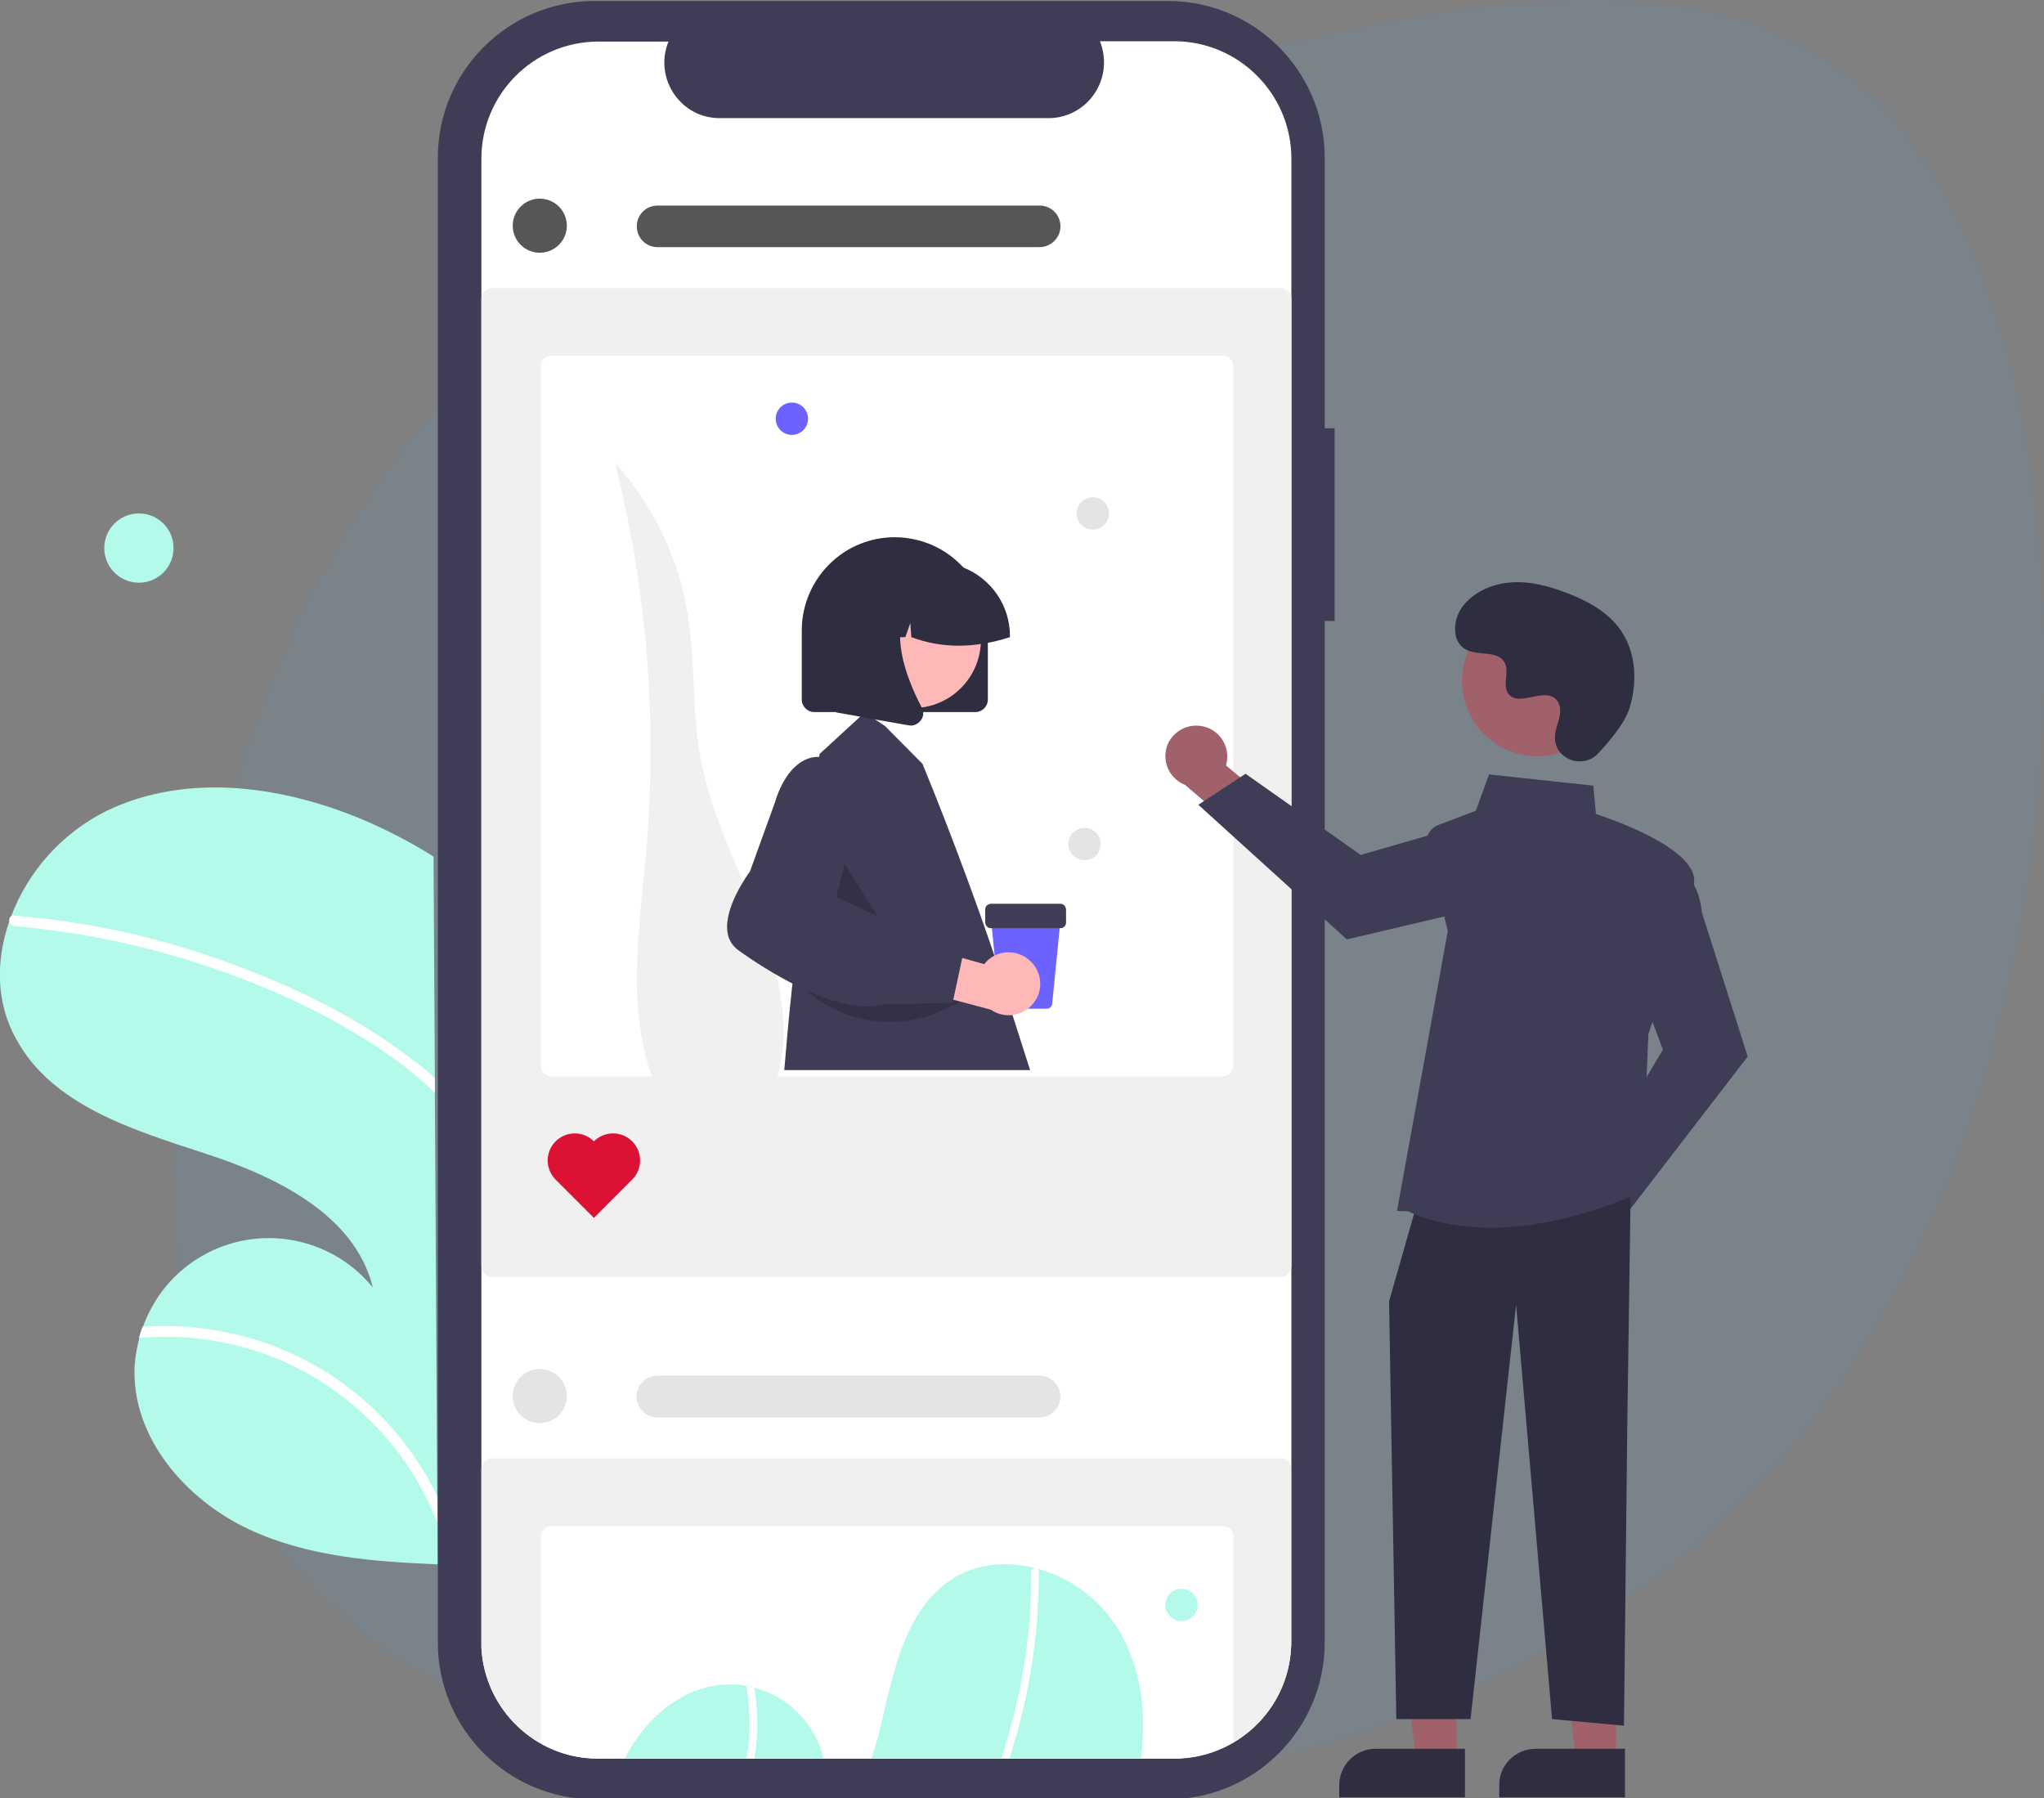 <?xml version="1.0" encoding="utf-8"?>
<!-- Generator: Adobe Illustrator 23.1.0, SVG Export Plug-In . SVG Version: 6.00 Build 0)  -->
<svg version="1.1" id="Layer_1" xmlns="http://www.w3.org/2000/svg" xmlns:xlink="http://www.w3.org/1999/xlink" x="0px" y="0px"
	 viewBox="0 0 619.5 545" style="enable-background:new 0 0 619.5 545;" xml:space="preserve">
<rect x="0" y="0" width="619.5" height="545" fill="#808080" stroke="none"/>
<style type="text/css">
	.st0{opacity:8.000000e-02;}
	.st1{fill:#42A7FB;}
	.st2{fill:#B3FAEB;}
	.st3{fill:#FFFFFF;}
	.st4{fill:#3F3D56;}
	.st5{fill:#F0F0F0;}
	.st6{fill:#565656;}
	.st7{fill:#E4E4E4;}
	.st8{fill:#6C63FF;}
	.st9{opacity:0.2;enable-background:new    ;}
	.st10{fill:#2F2E41;}
	.st11{fill:#FFB8B8;}
	.st12{fill:#A0616A;}
	.st13{fill:#DB1234;}
</style>
<g transform="translate(426.215 273.517)" class="st0">
	<path class="st1" d="M123.2-258c56.4,33.3,74.9,127.6,69.1,215.8c-6,88.4-36.5,170.6-93,226.2c-56.4,55.5-138.6,84.2-224.2,87.4
		c-85.4,3.1-174-19.3-216-74.9S-378.4,52.4-360.1-18s50-122.6,92-156s94.2-47.7,167.4-68.8C-27.6-263.7,66.7-291.3,123.2-258"/>
</g>
<path class="st2" d="M132.6,461.6l-0.1-8.2l-0.7-122.1v-4.5l-0.4-67.2c-6-3.8-12.3-7.1-18.7-10c-25.4-11.3-55.5-15.9-80.5-3.8
	c-13.4,6.7-23.7,18.2-28.9,32.1c-0.1,0.4-0.3,0.7-0.4,1.1c-4.2,11.9-4.2,24.8,2,35.9c10.9,20.1,35.3,27.5,57,34.6
	c21.7,7,45.7,18.6,51.1,40.7c-14.2-17.4-39.7-20-57.1-5.9c-5.8,4.7-10.1,10.9-12.6,17.9c-0.4,1.1-0.8,2.2-1.1,3.4
	c-0.7,2.7-1.2,5.5-1.4,8.3c-1.1,21.5,15.4,40.7,34.9,49.7c17.7,8.2,37.5,9.7,57,10.5L132.6,461.6z"/>
<path class="st3" d="M132.5,453.4l0.1,8.2c-8.8-22.7-26.5-40.7-49-50c-13.2-5.3-27.3-7.4-41.5-6.1c0.3-1.1,0.7-2.2,1.1-3.4
	c5.5-0.4,11-0.3,16.5,0.3c19.5,2,37.9,10.2,52.4,23.5C120.5,433.7,127.5,443,132.5,453.4z"/>
<path class="st3" d="M131.8,326.7v4.5c-4.5-4.4-9.5-8.4-14.8-12.1c-16.3-11.2-34.7-19.7-53.4-26c-19.2-6.5-39.1-10.7-59.2-12.4
	c-0.9-0.1-1.6-0.9-1.6-1.8c0-0.4,0.1-0.8,0.4-1.1c0.3-0.3,0.7-0.4,1.1-0.3c2.5,0.2,4.9,0.5,7.4,0.7c20.6,2.3,40.9,7.2,60.3,14.6
	c18.8,7,37.3,16.1,53.2,28.5C127.6,323,129.8,324.8,131.8,326.7z"/>
<circle class="st2" cx="42.1" cy="166.1" r="10.5"/>
<path class="st4" d="M404.5,129.8h-3v-82c0-26.2-21.3-47.5-47.5-47.5H180.2c-26.2,0-47.5,21.3-47.5,47.5v450
	c0,26.2,21.3,47.5,47.5,47.5H354c26.2,0,47.5-21.3,47.5-47.5V188.2h3V129.8z"/>
<path class="st3" d="M391.4,48.1v449.4c0,0.7,0,1.3-0.1,2c-1,18.8-16.6,33.5-35.4,33.5H181.3c-18.9,0-34.4-14.8-35.4-33.6
	c0-0.6,0-1.2,0-1.8V48.1c0-19.6,15.9-35.5,35.5-35.5h21.2c-3.5,8.6,0.6,18.4,9.2,22c2,0.8,4.2,1.2,6.4,1.2h99.6
	c9.3,0,16.8-7.6,16.8-16.9c0-2.2-0.4-4.3-1.2-6.4h22.7C375.5,12.6,391.4,28.5,391.4,48.1z"/>
<path class="st5" d="M388.2,387H149.1c-1.7,0-3.2-1.4-3.2-3.2V90.5c0-1.7,1.4-3.2,3.2-3.2h239.1c1.7,0,3.2,1.4,3.2,3.2v293.3
	C391.3,385.6,389.9,387,388.2,387z"/>
<path class="st3" d="M370.6,107.8H167.1c-1.7,0-3.2,1.4-3.2,3.2v212c0,1.7,1.4,3.2,3.2,3.2h203.5c1.7,0,3.2-1.4,3.2-3.2V111
	C373.8,109.2,372.4,107.8,370.6,107.8z"/>
<circle class="st6" cx="163.6" cy="68.4" r="8.2"/>
<path class="st5" d="M202.6,336.5c-14-22.6-9.2-51.4-6.8-77.9c3.5-39.7,0.3-79.8-9.4-118.4c11.6,13,19.3,29,22.1,46.2
	c2.3,14.3,1.2,29.1,3.8,43.4c5.6,30.6,28.3,58.2,24.8,89.2c-0.8,6.8-3.4,14.2-9.4,17.4c-6.9,3.7-15.2,0.7-22.4-2.2"/>
<path class="st6" d="M315,74.9H199.3c-3.5,0-6.3-2.8-6.3-6.3s2.8-6.3,6.3-6.3l0,0h115.8c3.5,0,6.3,2.8,6.3,6.3
	C321.4,72,318.6,74.9,315,74.9L315,74.9z"/>
<path class="st5" d="M388.2,442H149.1c-1.7,0-3.2,1.4-3.2,3.2v54.1c1,18.8,16.5,33.6,35.4,33.6h174.6c18.8,0,34.4-14.7,35.4-33.5
	v-54.2C391.3,443.4,389.9,442,388.2,442z"/>
<path class="st3" d="M370.6,462.5H167.1c-1.7,0-3.2,1.4-3.2,3.2v62.7c5.3,3,11.3,4.6,17.4,4.5h174.6c6.3,0,12.4-1.7,17.9-4.8v-62.5
	C373.8,463.9,372.4,462.5,370.6,462.5z"/>
<circle class="st7" cx="163.6" cy="423.1" r="8.2"/>
<path class="st7" d="M315,429.6H199.3c-3.5,0-6.3-2.8-6.4-6.3c0-3.5,2.8-6.3,6.3-6.4l0,0H315c3.5,0,6.3,2.8,6.4,6.3
	C321.4,426.7,318.6,429.6,315,429.6C315.1,429.6,315,429.6,315,429.6z"/>
<path class="st2" d="M249.6,532.9h-60.2c6.1-12.1,17.4-21.9,30.8-22.4c2-0.1,4,0.1,6,0.4c0.8,0.1,1.6,0.3,2.5,0.6
	C239.1,514.2,247.1,522.5,249.6,532.9z"/>
<path class="st2" d="M345.8,532.9h-81.7c1.3-3.7,2.3-7.6,3.2-11.4c3.7-15.9,7.4-33.7,20.9-42.7c7.5-5,16.7-5.8,25.4-3.6
	c0.3,0.1,0.5,0.1,0.8,0.2c10.3,2.8,19.1,9.5,24.6,18.5C346,505.6,347.6,519.4,345.8,532.9z"/>
<path class="st3" d="M229.5,523.2c0,3.2-0.3,6.5-0.9,9.7h-2.3c1.2-7.3,1.2-14.7-0.1-21.9c0.8,0.1,1.6,0.3,2.5,0.6
	C229.3,515.4,229.5,519.3,229.5,523.2z"/>
<path class="st3" d="M314.8,476.2c0,1.8,0,3.6,0,5.3c-0.4,14.8-2.6,29.5-6.6,43.8c-0.7,2.5-1.5,5.1-2.3,7.6h-2.4
	c1.5-4.5,2.8-9.1,3.9-13.6c3.5-14,5.2-28.4,5.1-42.8c0-0.7,0.5-1.2,1.2-1.3c0.3,0,0.6,0,0.8,0.2
	C314.7,475.6,314.8,475.9,314.8,476.2z"/>
<circle class="st2" cx="358.1" cy="486.4" r="4.9"/>
<circle class="st8" cx="240" cy="126.9" r="4.9"/>
<circle class="st7" cx="331.2" cy="155.6" r="4.9"/>
<circle class="st7" cx="328.7" cy="255.8" r="4.9"/>
<path class="st4" d="M306.9,307.7l-3.3-10.7c-0.6-2.5-1.3-4.9-2.2-7.3c-3.8-11.4-12-34.3-21.8-58.2L268.2,220l-3.2-2.1l-3-1.9
	l-1.3,1.2l-12.3,11.3l-0.1,0.7l-8,68.2c0,0,0,0.2-0.1,0.6c-0.1,0.8-0.3,2.4-0.5,4.7c-0.5,4.4-1.2,12-2,21.6h74.5L306.9,307.7z"/>
<polygon class="st9" points="254.2,259.1 251.1,278.6 272.2,287.3 "/>
<path class="st10" d="M292,172c-10.5-11.5-28.4-12.3-39.8-1.8c-5.8,5.3-9.2,12.9-9.2,20.8v21c0,2.1,1.7,3.8,3.8,3.8h48.8
	c2.1,0,3.8-1.7,3.8-3.8v-21C299.5,184,296.8,177.2,292,172z"/>
<circle class="st11" cx="276.6" cy="193.9" r="20.7"/>
<path class="st10" d="M292,172c-2.6-1-5.4-1.6-8.2-1.6h-4.2c-7.2,0-13.9,3.5-18.1,9.3c-0.1,0.2-0.3,0.4-0.4,0.6
	c-2.5,3.7-3.8,8-3.8,12.4v0.4h8.9l3-8.5l0.6,8.5h4.6l1.5-4.3l0.3,4.3c9.6,3.6,19.6,3.3,29.9,0v-0.4C306.1,183.6,300.5,175.4,292,172
	z"/>
<path class="st10" d="M279.4,214.4c0,0,0-0.1-0.1-0.1c-2.8-5.3-6.3-13.4-6.5-21.1c-0.1-4.6,1-9.1,4.1-12.7l0.6-0.7h-24.1v36.1
	l7.3,1.3l4.3,0.8l10.3,1.8c0.2,0,0.4,0.1,0.7,0.1c1.2,0,2.3-0.6,3.1-1.6c0.5-0.7,0.8-1.5,0.7-2.4
	C279.8,215.4,279.7,214.9,279.4,214.4z"/>
<path class="st9" d="M240.9,296.6L240.9,296.6c11.3,13.1,30.1,16.9,45.6,9.2l4.5-2.2L240.9,296.6z"/>
<path class="st8" d="M317.3,305.7h-12.8c-0.9,0-1.6-0.6-1.6-1.5l-2.6-26.2h21.2l-2.6,26.2C318.8,305.1,318.1,305.7,317.3,305.7z"/>
<path class="st4" d="M321.4,281.3h-21.1c-0.9,0-1.6-0.7-1.7-1.7v-4c0-0.9,0.7-1.6,1.7-1.7h21.1c0.9,0,1.6,0.7,1.7,1.7v4
	C323.1,280.6,322.3,281.3,321.4,281.3z"/>
<path class="st11" d="M312.8,291.8c-3.5-3.9-9.5-4.3-13.4-0.8c-0.4,0.4-0.8,0.8-1.1,1.2l-20.9-5.9l-6.7,11.8l29.6,7.9
	c4.3,3,10.3,1.9,13.3-2.5C316.1,300,315.8,295.1,312.8,291.8z"/>
<path class="st4" d="M278.9,285.4l-9.9-6.3l-2.8-1.3l-12.8-6c0.4-1.3,1.5-5.2,2.5-10.1c2.4-11.5,4.4-28.6-3.8-31.6
	c-1.2-0.4-2.4-0.7-3.7-0.7c-1.7-0.1-3.3,0.3-4.8,1.1c-6.2,3.2-8.6,12.3-8.7,12.6l-7.6,21c-0.7,1-8,11-6.8,18.5
	c0.3,2.2,1.5,4.1,3.3,5.4c5.3,3.8,10.8,7.2,16.6,10.2c1.3,0.7,2.6,1.3,3.9,1.9c7.2,3.3,13.5,4.9,18.8,4.9c1.7,0,3.5-0.2,5.1-0.6
	l20.6-0.5l0.1-0.6v-0.2l2.7-12.6l0.8-3.6L278.9,285.4z"/>
<g>
	<path class="st12" d="M468.8,369.7c0.2-5.1,4.6-9.1,9.7-8.8c0.5,0,1.1,0.1,1.6,0.2l12.3-17.3l12.3,4.9L487,372.9
		c-1.5,4.9-6.7,7.7-11.6,6.3C471.3,377.9,468.5,374,468.8,369.7L468.8,369.7z"/>
	<path class="st4" d="M482.2,354.8l21.8-36.7l-8.9-23.7l12.1-32.3l0.4,0.2c0.3,0.1,7.2,3.2,8.2,14.2l13.9,43.7l-37.1,48.2
		L482.2,354.8z"/>
	<path class="st12" d="M363.8,220c5.1,0.6,8.7,5.3,8.1,10.4c-0.1,0.5-0.2,1.1-0.3,1.6l16.3,13.6l-5.8,11.9l-22.9-19.6
		c-4.8-1.9-7.2-7.2-5.4-12.1C355.4,221.9,359.5,219.4,363.8,220L363.8,220z"/>
	<path class="st4" d="M377.5,234.5l34.9,24.6l24.3-7l31.2,14.6l-0.2,0.4c-0.1,0.3-3.7,6.9-14.8,7.1l-44.7,10.5l-45-40.8L377.5,234.5
		z"/>
	<polygon class="st12" points="441.4,533.5 429.2,533.5 423.5,486.7 441.4,486.7 	"/>
	<path class="st10" d="M416.9,530H444l0,0v14.7l0,0h-38.1l0,0V541C405.9,535,410.8,530,416.9,530L416.9,530z"/>
	<polygon class="st12" points="489.8,533.5 477.7,533.5 472,486.7 489.9,486.7 	"/>
	<path class="st10" d="M465.4,530h27.1l0,0v14.7l0,0h-38.1l0,0V541C454.3,535,459.3,530,465.4,530L465.4,530z"/>
	<polygon class="st10" points="494.2,362.7 493.2,432 492.2,523 470.4,521 459.5,395.4 445.7,521 423.2,521 421,394.4 428.9,366.7 	
		"/>
	<path class="st4" d="M426.7,367.1l-3.3-0.1l15.4-84.8l-6.3-25.6c-0.7-2.8,0.8-5.6,3.5-6.6l11.3-4.3l4-11l31.6,3.4l0.8,8.6
		c3.4,1.1,31.6,10.5,29.7,21.2c-1.9,10.6-13.3,43.8-13.8,45.5l-2,47.7l-0.2,0.1c-0.3,0.1-22.1,10.9-45.8,10.9
		C443.2,372,434.6,370.7,426.7,367.1z"/>
	<circle class="st12" cx="465.9" cy="206.4" r="22.8"/>
	<path class="st10" d="M484.3,228.4c-4.3,4.6-12.4,2.1-13-4.2c0-0.5,0-1,0-1.5c0.3-2.8,1.9-5.3,1.5-8.3c-0.1-0.7-0.4-1.4-0.8-2
		c-3.5-4.6-11.6,2.1-14.8-2.1c-2-2.6,0.4-6.6-1.2-9.5c-2-3.8-8-1.9-11.8-4c-4.2-2.3-3.9-8.7-1.2-12.6c3.4-4.8,9.3-7.3,15.1-7.7
		s11.6,1.2,17,3.3c6.2,2.4,12.3,5.7,16.1,11.2c4.6,6.6,5.1,15.5,2.8,23.2C492.7,218.9,487.9,224.6,484.3,228.4z"/>
</g>
<path class="st13" d="M180,345.9c-3.2-3.2-8.4-3.2-11.6,0c-3.2,3.2-3.2,8.4,0,11.6l0,0l11.6,11.6l11.6-11.6c3.2-3.2,3.2-8.4,0-11.6
	C188.4,342.7,183.2,342.7,180,345.9z"/>
</svg>
